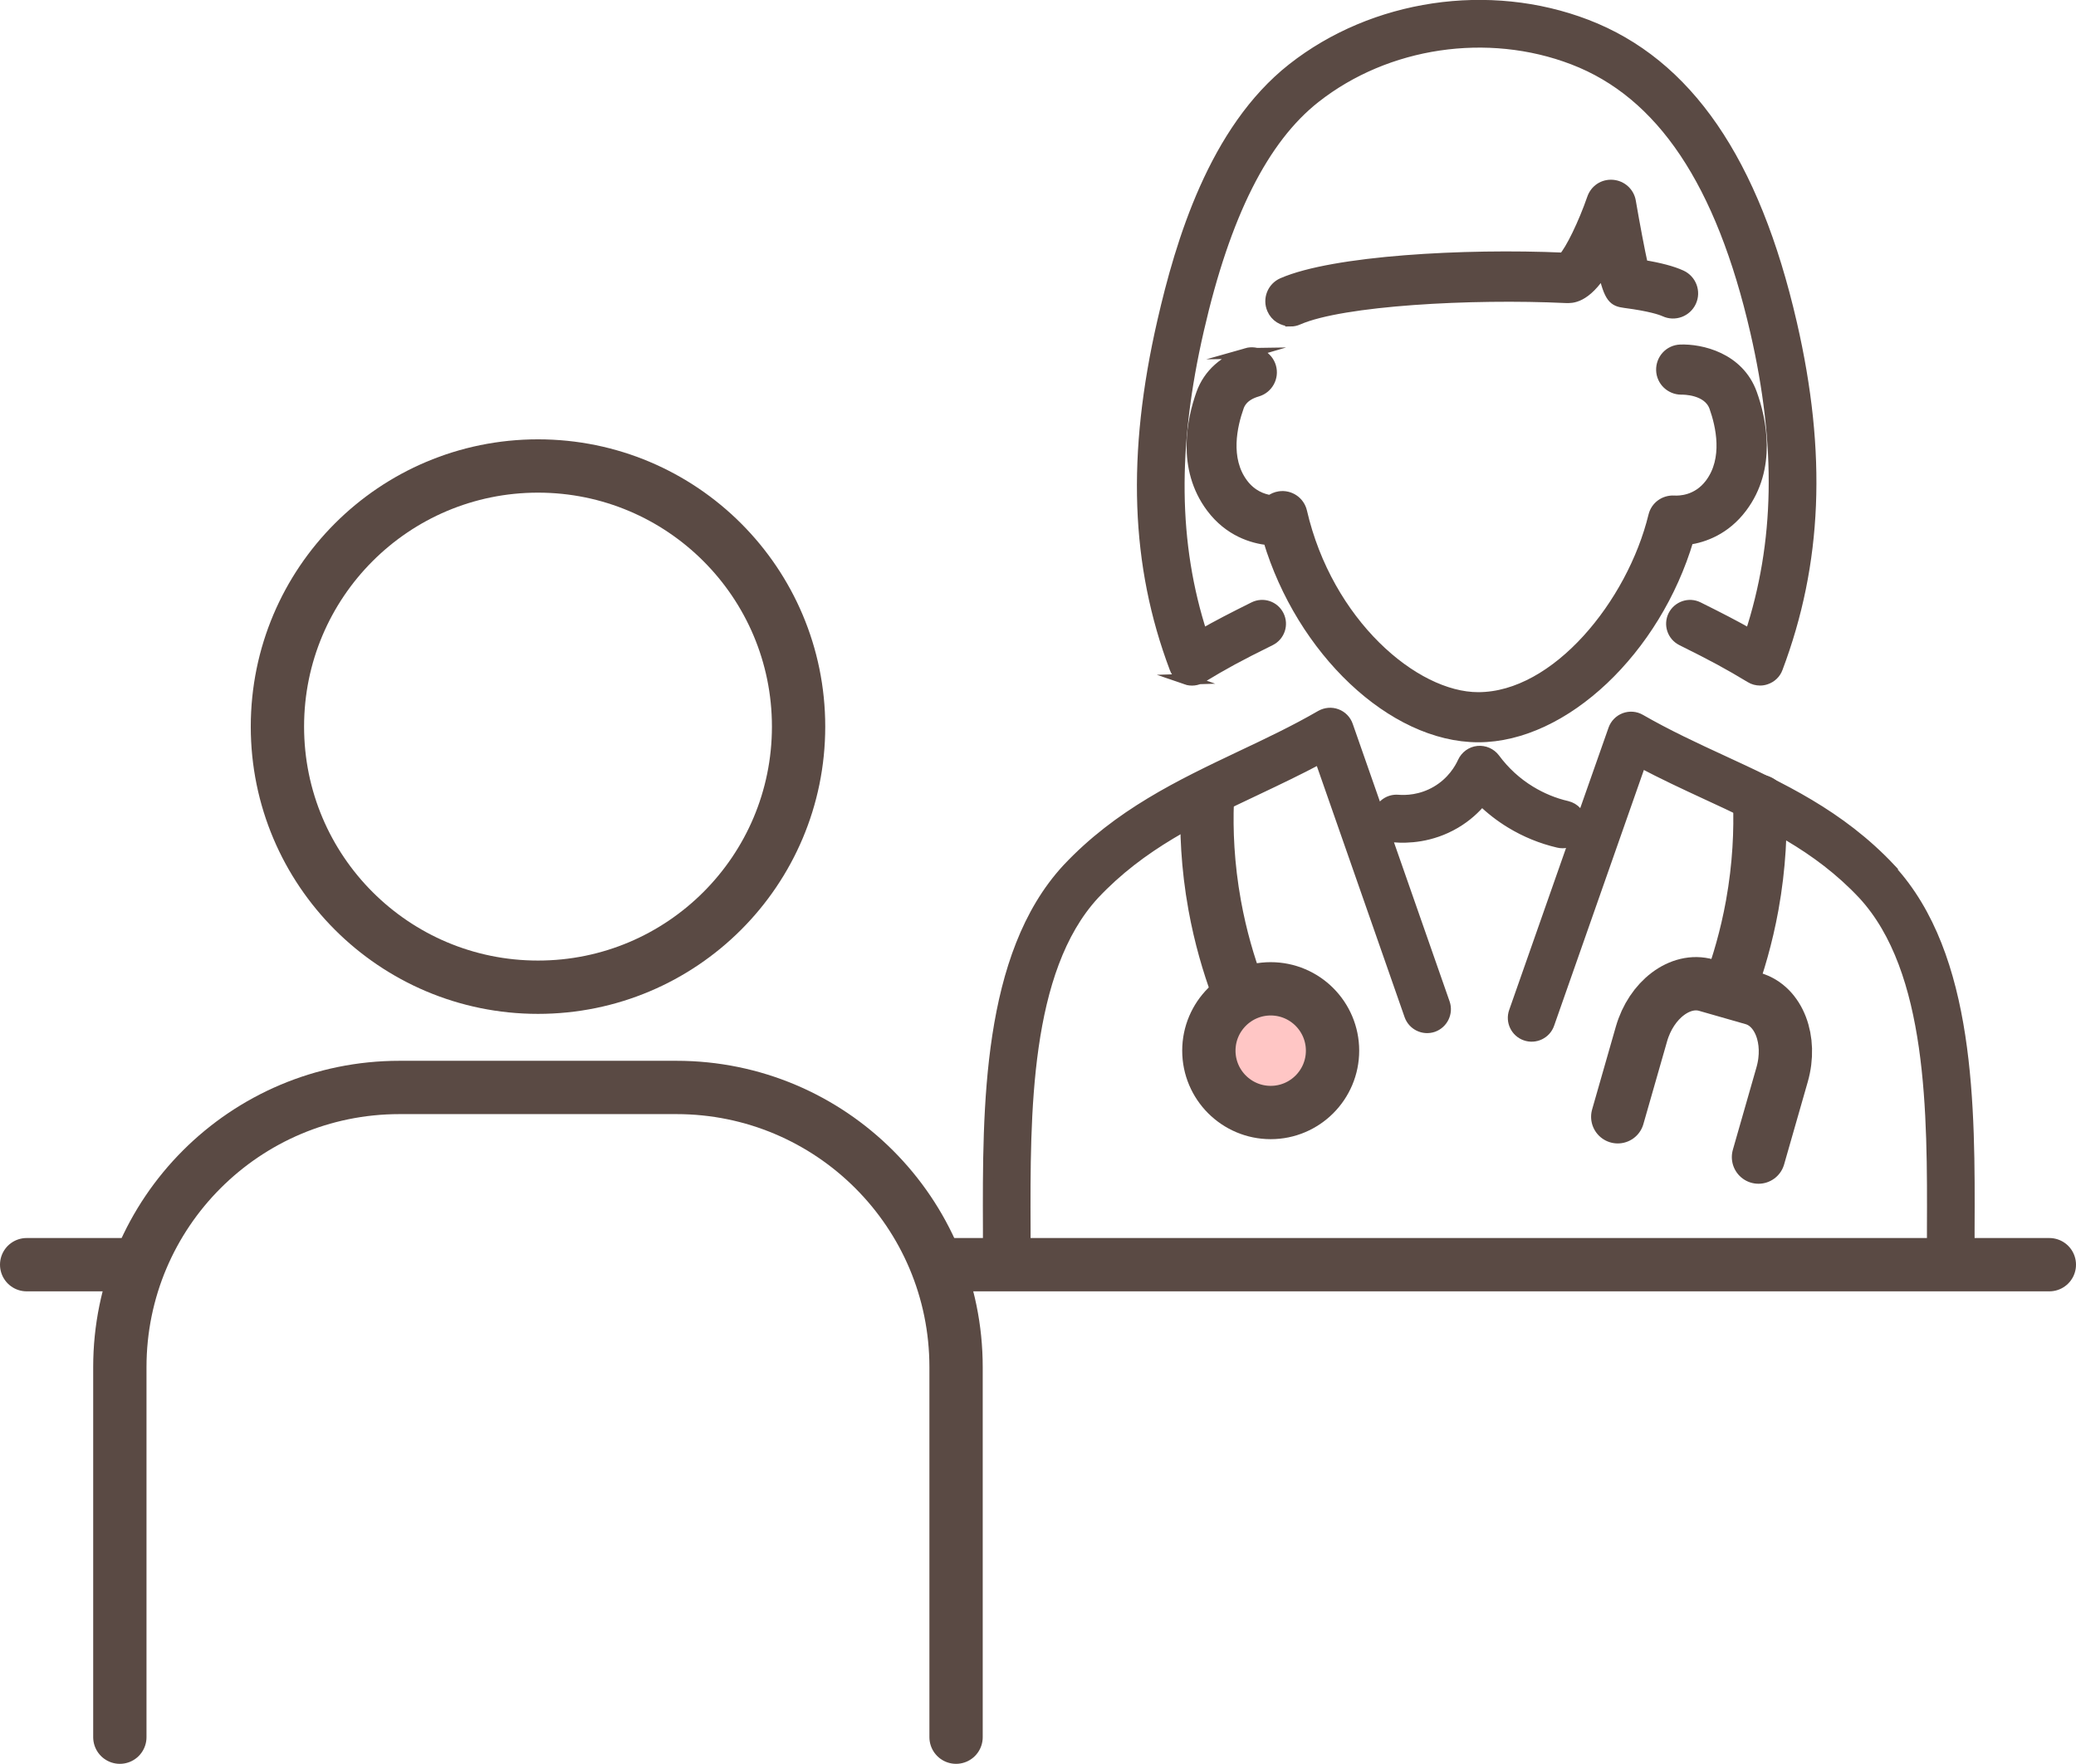 <?xml version="1.0" encoding="UTF-8"?><svg id="_レイヤー_2" xmlns="http://www.w3.org/2000/svg" viewBox="0 0 194.71 165.41"><defs><style>.cls-1{fill:#ffc6c5;}.cls-2,.cls-3{stroke-miterlimit:10;}.cls-2,.cls-3,.cls-4{fill:none;stroke:#5a4a44;}.cls-3,.cls-4{stroke-width:5px;}.cls-4{stroke-linecap:round;stroke-linejoin:round;}.cls-5{fill:#5a4a44;}</style></defs><g id="_レイヤー_1-2"><path class="cls-3" d="M74.9,68.14c0,13.5-10.94,24.44-24.44,24.44s-24.44-10.94-24.44-24.44,10.94-24.44,24.44-24.44,24.44,10.94,24.44,24.44Z"/><path class="cls-4" d="M89.67,162.91v-34.7c0-14.49-11.74-26.23-26.23-26.23h-25.97c-14.49,0-26.23,11.74-26.23,26.23v34.7"/><path class="cls-5" d="M177.32,81.48c-4.76-5.07-10.37-7.66-15.8-10.17-2.54-1.17-5.16-2.39-7.68-3.84-.45-.26-.99-.3-1.47-.12-.48.18-.86.57-1.03,1.05l-3.05,8.67c-.09-.7-.6-1.29-1.32-1.46-1.22-.28-2.37-.76-3.44-1.41-1.3-.79-2.43-1.83-3.34-3.06-.37-.49-.97-.75-1.58-.69-.61.06-1.14.45-1.4,1.01-.3.66-1.02,1.89-2.47,2.74-1.46.86-2.89.89-3.62.83-.86-.07-1.61.5-1.82,1.3l-2.9-8.29c-.17-.49-.55-.88-1.04-1.06-.48-.18-1.02-.13-1.47.12-2.45,1.42-5.03,2.64-7.53,3.82-5.62,2.67-11.44,5.43-16.27,10.58-7.49,8.12-7.44,22.34-7.4,33.76v1.37c0,.96.78,1.73,1.74,1.73h0c.96,0,1.73-.78,1.73-1.74v-1.37c-.04-10.81-.09-24.27,6.46-31.38,4.38-4.66,9.64-7.16,15.22-9.8,1.96-.93,3.96-1.88,5.95-2.94l8.42,24.09c.32.91,1.31,1.38,2.21,1.07.9-.32,1.38-1.31,1.07-2.21l-5.57-15.93c.25.19.56.32.9.35,1.14.09,3.38.05,5.67-1.3,1.07-.63,1.88-1.39,2.49-2.13.82.8,1.73,1.51,2.72,2.11,1.38.84,2.87,1.45,4.45,1.82.13.03.27.05.4.05.45,0,.88-.18,1.2-.49l-5.73,16.32c-.32.9.16,1.9,1.06,2.21.9.32,1.9-.16,2.21-1.06l8.61-24.53c2.06,1.09,4.12,2.05,6.13,2.98,5.36,2.48,10.43,4.82,14.72,9.39,6.57,7.12,6.52,20.57,6.48,31.39v1.63c0,.96.77,1.74,1.73,1.74h0c.96,0,1.74-.77,1.74-1.73v-1.62c.05-11.42.1-25.63-7.41-33.77"/><path class="cls-2" d="M177.32,81.48c-4.76-5.07-10.37-7.66-15.8-10.17-2.54-1.17-5.16-2.39-7.68-3.84-.45-.26-.99-.3-1.47-.12-.48.18-.86.57-1.03,1.05l-3.05,8.67c-.09-.7-.6-1.29-1.32-1.46-1.22-.28-2.37-.76-3.44-1.41-1.3-.79-2.43-1.83-3.34-3.06-.37-.49-.97-.75-1.58-.69-.61.06-1.14.45-1.4,1.01-.3.66-1.02,1.89-2.47,2.74-1.46.86-2.89.89-3.62.83-.86-.07-1.61.5-1.82,1.3l-2.9-8.29c-.17-.49-.55-.88-1.04-1.06-.48-.18-1.02-.13-1.47.12-2.45,1.42-5.03,2.64-7.53,3.82-5.62,2.67-11.44,5.43-16.27,10.58-7.49,8.12-7.44,22.34-7.4,33.76v1.37c0,.96.78,1.73,1.74,1.73h0c.96,0,1.73-.78,1.73-1.74v-1.37c-.04-10.81-.09-24.27,6.46-31.38,4.38-4.66,9.64-7.16,15.22-9.8,1.96-.93,3.96-1.88,5.95-2.94l8.42,24.09c.32.91,1.31,1.38,2.21,1.07.9-.32,1.38-1.31,1.07-2.21l-5.57-15.93c.25.19.56.32.9.35,1.14.09,3.38.05,5.67-1.3,1.07-.63,1.88-1.39,2.49-2.13.82.8,1.73,1.51,2.72,2.11,1.38.84,2.87,1.45,4.45,1.82.13.03.27.05.4.05.45,0,.88-.18,1.2-.49l-5.73,16.32c-.32.9.16,1.9,1.06,2.21.9.32,1.9-.16,2.21-1.06l8.61-24.53c2.06,1.09,4.12,2.05,6.13,2.98,5.36,2.48,10.43,4.82,14.72,9.39,6.57,7.12,6.52,20.57,6.48,31.39v1.63c0,.96.77,1.74,1.73,1.74h0c.96,0,1.74-.77,1.74-1.73v-1.62c.05-11.42.1-25.63-7.41-33.77Z"/><path class="cls-5" d="M116.92,33.14c-2.07.6-3.57,1.94-4.23,3.78-.85,2.39-1.86,6.95.93,10.67,1.68,2.24,3.87,2.88,5.35,3.04,3.1,10.34,11.62,18.48,19.68,18.48s16.64-8.19,19.7-18.52c1.44-.21,3.45-.91,5.02-3,2.8-3.72,1.79-8.28.93-10.67-1.22-3.4-4.8-4.18-6.7-4.11-1.02.04-1.8.89-1.77,1.91.03,1,.86,1.79,1.86,1.79.01,0,.03,0,.04,0,.1,0,2.47-.04,3.08,1.66.6,1.69,1.35,4.86-.41,7.2-1.21,1.61-2.89,1.63-3.38,1.6-.91-.05-1.71.53-1.92,1.41-2.01,8.23-9.1,17.03-16.46,17.03-6.04,0-14.14-7-16.55-17.43-.22-.94-1.12-1.55-2.08-1.41-.32.05-.61.17-.85.36-.73-.11-1.77-.47-2.59-1.56-1.76-2.34-1.01-5.51-.41-7.2.09-.26.38-1.07,1.76-1.47.98-.28,1.55-1.31,1.27-2.29-.28-.98-1.31-1.55-2.29-1.27"/><path class="cls-2" d="M116.92,33.14c-2.07.6-3.57,1.94-4.23,3.78-.85,2.39-1.86,6.95.93,10.67,1.68,2.24,3.87,2.88,5.35,3.04,3.1,10.34,11.62,18.48,19.68,18.48s16.64-8.19,19.7-18.52c1.44-.21,3.45-.91,5.02-3,2.8-3.72,1.79-8.28.93-10.67-1.22-3.4-4.8-4.18-6.7-4.11-1.02.04-1.8.89-1.77,1.91.03,1,.86,1.79,1.86,1.79.01,0,.03,0,.04,0,.1,0,2.47-.04,3.08,1.66.6,1.69,1.35,4.86-.41,7.2-1.21,1.61-2.89,1.63-3.38,1.6-.91-.05-1.71.53-1.92,1.41-2.01,8.23-9.1,17.03-16.46,17.03-6.04,0-14.14-7-16.55-17.43-.22-.94-1.12-1.55-2.08-1.41-.32.05-.61.17-.85.36-.73-.11-1.77-.47-2.59-1.56-1.76-2.34-1.01-5.51-.41-7.2.09-.26.38-1.07,1.76-1.47.98-.28,1.55-1.31,1.27-2.29-.28-.98-1.31-1.55-2.29-1.27Z"/><path class="cls-5" d="M121.03,30.12c.25,0,.5-.05.74-.16,4.12-1.8,16.23-2.46,25.1-2.04.53.02,1.81.09,3.49-2.56.59,2.65,1,2.88,2.04,3.02,2.37.31,3.36.65,3.74.82.93.43,2.03.02,2.46-.91.43-.93.02-2.03-.91-2.46-.83-.38-2.02-.7-3.62-.96-.3-1.33-.77-3.82-1.14-5.98-.14-.83-.83-1.46-1.68-1.53-.87-.07-1.62.44-1.9,1.24-.82,2.37-2.04,4.88-2.71,5.59-9.31-.41-21.57.28-26.35,2.36-.94.41-1.37,1.5-.96,2.44.3.7.98,1.11,1.7,1.11"/><path class="cls-2" d="M121.03,30.12c.25,0,.5-.05.74-.16,4.12-1.8,16.23-2.46,25.1-2.04.53.02,1.81.09,3.49-2.56.59,2.65,1,2.88,2.04,3.02,2.37.31,3.36.65,3.74.82.93.43,2.03.02,2.46-.91.43-.93.02-2.03-.91-2.46-.83-.38-2.02-.7-3.62-.96-.3-1.33-.77-3.82-1.14-5.98-.14-.83-.83-1.46-1.68-1.53-.87-.07-1.62.44-1.9,1.24-.82,2.37-2.04,4.88-2.71,5.59-9.31-.41-21.57.28-26.35,2.36-.94.41-1.37,1.5-.96,2.44.3.7.98,1.11,1.7,1.11Z"/><path class="cls-5" d="M111.23,63.7c.49.17,1.03.11,1.47-.16,2.06-1.25,3.45-2.01,6.45-3.49.86-.43,1.21-1.47.78-2.33-.43-.86-1.46-1.21-2.33-.78-2.01,1-3.37,1.7-4.86,2.55-2.74-8.46-2.84-17.6-.32-28.55,2.48-10.81,6.06-17.94,10.95-21.78,6.68-5.25,16.17-6.66,24.18-3.59,8.3,3.18,13.89,11.54,17.11,25.55,2.46,10.7,2.3,19.78-.51,28.37-1.49-.85-2.86-1.55-4.87-2.55-.86-.43-1.9-.07-2.33.78-.43.86-.08,1.9.78,2.33,3,1.49,4.38,2.24,6.45,3.49.27.17.59.25.9.25.19,0,.38-.03.57-.1.49-.17.88-.54,1.06-1.03,3.71-9.84,4.14-20.12,1.33-32.33-3.5-15.22-9.79-24.39-19.25-28.01-9.13-3.5-19.95-1.89-27.57,4.1-7.36,5.79-10.48,16.32-12.18,23.73-2.87,12.5-2.51,22.83,1.15,32.52.18.48.57.86,1.06,1.03"/><path class="cls-2" d="M111.23,63.7c.49.17,1.03.11,1.47-.16,2.06-1.25,3.45-2.01,6.45-3.49.86-.43,1.21-1.47.78-2.33-.43-.86-1.46-1.21-2.33-.78-2.01,1-3.37,1.7-4.86,2.55-2.74-8.46-2.84-17.6-.32-28.55,2.48-10.81,6.06-17.94,10.95-21.78,6.68-5.25,16.17-6.66,24.18-3.59,8.3,3.18,13.89,11.54,17.11,25.55,2.46,10.7,2.3,19.78-.51,28.37-1.49-.85-2.86-1.55-4.87-2.55-.86-.43-1.9-.07-2.33.78-.43.86-.08,1.9.78,2.33,3,1.49,4.38,2.24,6.45,3.49.27.17.59.25.9.25.19,0,.38-.03.57-.1.49-.17.88-.54,1.06-1.03,3.71-9.84,4.14-20.12,1.33-32.33-3.5-15.22-9.79-24.39-19.25-28.01-9.13-3.5-19.95-1.89-27.57,4.1-7.36,5.79-10.48,16.32-12.18,23.73-2.87,12.5-2.51,22.83,1.15,32.52.18.48.57.86,1.06,1.03Z"/><path class="cls-4" d="M113.23,75.15c-.1,2.68.02,6.01.7,9.76.54,2.97,1.31,5.54,2.09,7.67"/><path class="cls-4" d="M165.04,75.15c.1,2.68-.02,6.01-.7,9.76-.54,2.97-1.31,5.54-2.09,7.67"/><path class="cls-1" d="M124.98,98.53c0,3.2-2.6,5.8-5.8,5.8s-5.8-2.6-5.8-5.8,2.6-5.8,5.8-5.8,5.8,2.6,5.8,5.8"/><path class="cls-3" d="M124.98,98.53c0,3.2-2.6,5.8-5.8,5.8s-5.8-2.6-5.8-5.8,2.6-5.8,5.8-5.8,5.8,2.6,5.8,5.8Z"/><path class="cls-4" d="M164.93,108.51l2.22-7.75c.92-3.24-.3-6.42-2.74-7.12l-4.37-1.25c-2.44-.7-5.17,1.36-6.09,4.59l-2.22,7.75"/><line class="cls-4" x1="88.91" y1="118.6" x2="192.21" y2="118.6"/><line class="cls-4" x1="2.5" y1="118.6" x2="12.43" y2="118.6"/></g></svg>